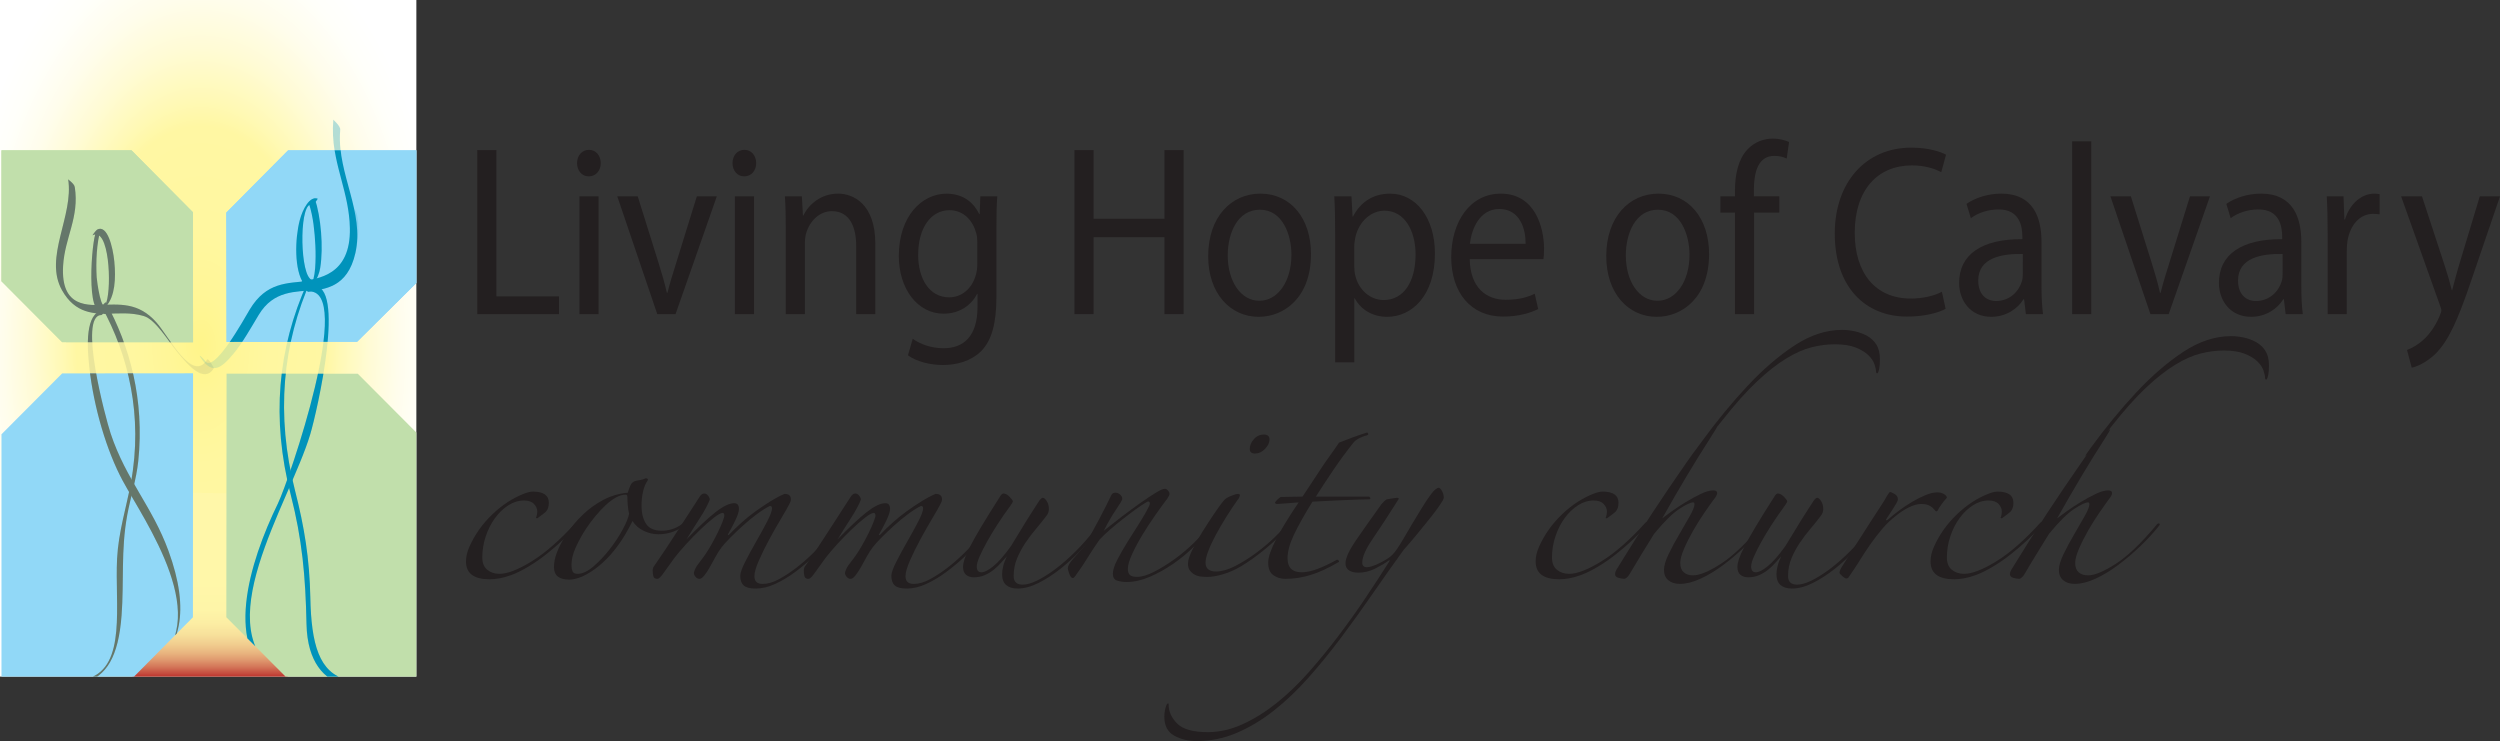 <?xml version="1.0" encoding="utf-8"?>
<!-- Generator: Adobe Illustrator 15.1.0, SVG Export Plug-In . SVG Version: 6.00 Build 0)  -->
<!DOCTYPE svg PUBLIC "-//W3C//DTD SVG 1.1//EN" "http://www.w3.org/Graphics/SVG/1.1/DTD/svg11.dtd">
<svg version="1.1" id="Layer_1" xmlns="http://www.w3.org/2000/svg" xmlns:xlink="http://www.w3.org/1999/xlink" x="0px" y="0px"
	 width="232.17px" height="68.833px" viewBox="4.066 8.026 232.17 68.833" enable-background="new 4.066 8.026 232.17 68.833"
	 xml:space="preserve">
<rect x="4.066" y="8.026" width="232.17" height="68.833" fill="#333333" stroke="none"/>
<g>
	<path fill="#231F20" d="M48.389,21.963h1.776v13.586h5.814v1.65h-7.59V21.963z"/>
	<path fill="#231F20" d="M58.726,24.404c-0.646,0-1.07-0.565-1.07-1.221c0-0.701,0.444-1.243,1.111-1.243
		c0.646,0,1.09,0.542,1.09,1.243c0,0.656-0.424,1.221-1.111,1.221H58.726z M57.878,37.199V26.258h1.776V37.2L57.878,37.199
		L57.878,37.199z"/>
	<path fill="#231F20" d="M63.29,26.258l1.917,6.127c0.323,1.017,0.585,1.921,0.787,2.826h0.061c0.222-0.904,0.504-1.809,0.827-2.826
		l1.898-6.127h1.857L66.802,37.2h-1.696l-3.715-10.942H63.29z"/>
	<path fill="#231F20" d="M73.162,24.404c-0.646,0-1.07-0.565-1.07-1.221c0-0.701,0.444-1.243,1.11-1.243
		c0.646,0,1.09,0.542,1.09,1.243c0,0.656-0.424,1.221-1.11,1.221H73.162z M72.314,37.199V26.258h1.776V37.2L72.314,37.199
		L72.314,37.199z"/>
	<path fill="#231F20" d="M77.039,29.219c0-1.153-0.02-2.058-0.081-2.962h1.575l0.101,1.786h0.04c0.484-1.017,1.615-2.035,3.23-2.035
		c1.352,0,3.451,0.904,3.451,4.657v6.533H83.58v-6.307c0-1.763-0.586-3.255-2.261-3.255c-1.15,0-2.059,0.926-2.382,2.034
		c-0.081,0.249-0.122,0.611-0.122,0.927v6.601h-1.776V29.219z"/>
	<path fill="#231F20" d="M96.602,35.594c0,2.533-0.465,4.047-1.393,5.019c-0.969,0.973-2.342,1.311-3.573,1.311
		c-1.171,0-2.463-0.314-3.25-0.902l0.444-1.538c0.646,0.475,1.656,0.881,2.867,0.881c1.816,0,3.148-1.062,3.148-3.843v-1.198h-0.041
		c-0.524,1.018-1.595,1.832-3.108,1.832c-2.423,0-4.159-2.306-4.159-5.358c0-3.707,2.16-5.787,4.421-5.787
		c1.696,0,2.604,0.973,3.049,1.899h0.04l0.061-1.65h1.574c-0.06,0.769-0.08,1.673-0.08,2.984V35.594z M94.826,30.553
		c0-0.316-0.021-0.61-0.101-0.881c-0.324-1.175-1.172-2.125-2.483-2.125c-1.696,0-2.908,1.605-2.908,4.16
		c0,2.125,0.989,3.933,2.887,3.933c1.11,0,2.1-0.768,2.463-2.057c0.101-0.316,0.142-0.701,0.142-1.062V30.553z"/>
	<path fill="#231F20" d="M105.626,21.963v6.375h6.583v-6.375h1.776V37.2h-1.776v-7.144h-6.583V37.2h-1.775V21.963H105.626z"/>
	<path fill="#231F20" d="M120.951,37.448c-2.625,0-4.683-2.17-4.683-5.629c0-3.663,2.159-5.811,4.845-5.811
		c2.807,0,4.703,2.284,4.703,5.607c0,4.069-2.523,5.833-4.846,5.833H120.951z M121.033,35.956c1.695,0,2.966-1.786,2.966-4.273
		c0-1.853-0.826-4.182-2.927-4.182c-2.078,0-2.988,2.17-2.988,4.25c0,2.396,1.213,4.205,2.928,4.205H121.033z"/>
	<path fill="#231F20" d="M128.059,29.83c0-1.402-0.02-2.532-0.08-3.573h1.595l0.102,1.877h0.04c0.708-1.356,1.878-2.125,3.453-2.125
		c2.382,0,4.157,2.238,4.157,5.562c0,3.934-2.159,5.878-4.44,5.878c-1.312,0-2.423-0.633-3.007-1.718h-0.041v5.944h-1.776V29.83
		H128.059z M129.836,32.746c0,0.271,0.02,0.565,0.08,0.814c0.303,1.379,1.393,2.329,2.646,2.329c1.875,0,2.965-1.718,2.965-4.228
		c0-2.193-1.008-4.069-2.887-4.069c-1.209,0-2.359,0.95-2.703,2.464c-0.041,0.249-0.102,0.542-0.102,0.791V32.746z"/>
	<path fill="#231F20" d="M140.557,32.091c0.041,2.667,1.555,3.775,3.33,3.775c1.272,0,2.062-0.249,2.706-0.565l0.322,1.424
		c-0.625,0.316-1.716,0.701-3.269,0.701c-2.99,0-4.807-2.239-4.807-5.517c0-3.3,1.756-5.9,4.604-5.9
		c3.188,0,4.017,3.143,4.017,5.155c0,0.407-0.021,0.701-0.06,0.927H140.557z M145.745,30.666c0.021-1.266-0.466-3.232-2.442-3.232
		c-1.818,0-2.584,1.854-2.726,3.232H145.745z"/>
	<path fill="#231F20" d="M157.92,37.448c-2.625,0-4.684-2.17-4.684-5.629c0-3.663,2.16-5.811,4.844-5.811
		c2.809,0,4.705,2.284,4.705,5.607c0,4.069-2.523,5.833-4.846,5.833H157.92z M158.001,35.956c1.696,0,2.966-1.786,2.966-4.273
		c0-1.853-0.826-4.182-2.927-4.182c-2.077,0-2.987,2.17-2.987,4.25c0,2.396,1.213,4.205,2.928,4.205H158.001z"/>
	<path fill="#231F20" d="M165.188,37.199v-9.427h-1.353v-1.515h1.353v-0.52c0-1.537,0.324-2.938,1.15-3.821
		c0.667-0.723,1.557-1.017,2.362-1.017c0.646,0,1.172,0.158,1.514,0.316l-0.222,1.537c-0.282-0.136-0.626-0.249-1.15-0.249
		c-1.492,0-1.896,1.493-1.896,3.165v0.587h2.361v1.515h-2.343v9.427h-1.776V37.199z"/>
	<path fill="#231F20" d="M184.752,36.702c-0.627,0.362-1.938,0.724-3.595,0.724c-3.835,0-6.7-2.713-6.7-7.709
		c0-4.771,2.887-7.98,7.105-7.98c1.674,0,2.765,0.407,3.229,0.656l-0.444,1.627c-0.646-0.361-1.597-0.633-2.726-0.633
		c-3.188,0-5.31,2.283-5.31,6.262c0,3.73,1.916,6.104,5.207,6.104c1.092,0,2.183-0.249,2.888-0.633L184.752,36.702z"/>
	<path fill="#231F20" d="M193.656,34.577c0,0.949,0.041,1.876,0.141,2.622h-1.594l-0.163-1.378h-0.06
		c-0.524,0.859-1.597,1.627-2.988,1.627c-1.979,0-2.987-1.56-2.987-3.143c0-2.645,2.099-4.092,5.874-4.069V30.01
		c0-0.904-0.221-2.555-2.221-2.532c-0.928,0-1.877,0.294-2.562,0.814l-0.404-1.334c0.808-0.565,1.998-0.95,3.23-0.95
		c3.008,0,3.734,2.284,3.734,4.477V34.577z M191.92,31.616c-1.938-0.045-4.139,0.339-4.139,2.464c0,1.311,0.768,1.899,1.654,1.899
		c1.293,0,2.121-0.904,2.401-1.831c0.062-0.204,0.082-0.429,0.082-0.633L191.92,31.616L191.92,31.616z"/>
	<path fill="#231F20" d="M196.504,21.149h1.775v16.05h-1.775V21.149z"/>
	<path fill="#231F20" d="M201.955,26.258l1.918,6.127c0.322,1.017,0.584,1.921,0.787,2.826h0.061
		c0.221-0.904,0.504-1.809,0.826-2.826l1.898-6.127h1.857L205.467,37.2h-1.695l-3.715-10.942H201.955z"/>
	<path fill="#231F20" d="M217.784,34.577c0,0.949,0.038,1.876,0.14,2.622h-1.595l-0.161-1.378h-0.061
		c-0.525,0.859-1.594,1.627-2.986,1.627c-1.979,0-2.988-1.56-2.988-3.143c0-2.645,2.1-4.092,5.874-4.069V30.01
		c0-0.904-0.223-2.555-2.221-2.532c-0.929,0-1.878,0.294-2.563,0.814l-0.404-1.334c0.81-0.565,2-0.95,3.229-0.95
		c3.009,0,3.736,2.284,3.736,4.477V34.577z M216.048,31.616c-1.938-0.045-4.14,0.339-4.14,2.464c0,1.311,0.768,1.899,1.656,1.899
		c1.291,0,2.119-0.904,2.401-1.831c0.06-0.204,0.081-0.429,0.081-0.633L216.048,31.616L216.048,31.616z"/>
	<path fill="#231F20" d="M220.229,29.672c0-1.289-0.021-2.396-0.082-3.414h1.556l0.081,2.148h0.06
		c0.445-1.469,1.535-2.396,2.728-2.396c0.182,0,0.32,0.023,0.484,0.045v1.876c-0.184-0.023-0.365-0.045-0.607-0.045
		c-1.252,0-2.141,1.062-2.381,2.532c-0.041,0.294-0.062,0.61-0.062,0.926v5.855h-1.774v-7.527H220.229z"/>
	<path fill="#231F20" d="M228.99,26.258l2.119,6.466c0.242,0.723,0.483,1.582,0.646,2.238h0.041
		c0.183-0.656,0.384-1.492,0.626-2.283l1.938-6.421h1.877l-2.664,7.8c-1.271,3.753-2.141,5.652-3.352,6.85
		c-0.89,0.835-1.736,1.175-2.182,1.265l-0.441-1.649c0.441-0.159,1.027-0.475,1.553-0.972c0.486-0.429,1.07-1.198,1.494-2.216
		c0.08-0.204,0.143-0.362,0.143-0.475c0-0.113-0.041-0.271-0.143-0.52l-3.592-10.083H228.99z"/>
</g>
<g>
	<path fill="#231F20" d="M57.705,56.776c-0.398,0.456-0.851,0.919-1.355,1.388s-1.023,0.914-1.554,1.332
		c-0.532,0.422-1.077,0.801-1.634,1.135c-0.559,0.338-1.09,0.603-1.595,0.793c-0.399,0.146-0.765,0.246-1.096,0.308
		c-0.333,0.062-0.645,0.09-0.938,0.09c-1.461,0-2.192-0.553-2.192-1.655c0-0.435,0.105-0.89,0.319-1.371
		c0.504-1.129,1.216-2.131,2.132-3.008c0.917-0.877,1.907-1.52,2.97-1.929c0.319-0.118,0.584-0.18,0.797-0.18
		c0.983,0,1.476,0.348,1.476,1.045c0,0.358-0.094,0.637-0.279,0.829c-0.16,0.144-0.426,0.349-0.797,0.611l-0.121-0.035
		c0.08-0.192,0.121-0.396,0.121-0.612c0-0.24-0.1-0.47-0.299-0.685c-0.199-0.217-0.512-0.326-0.937-0.326
		c-0.505,0-0.99,0.152-1.455,0.451c-0.466,0.301-0.877,0.697-1.236,1.189c-0.358,0.492-0.645,1.057-0.857,1.693
		c-0.213,0.637-0.319,1.291-0.319,1.963c0,0.504,0.153,0.883,0.458,1.135c0.305,0.253,0.684,0.379,1.136,0.379
		c0.744,0,1.748-0.391,3.01-1.171c1.261-0.78,2.611-1.964,4.046-3.55c0.133-0.119,0.232-0.149,0.299-0.09
		C57.87,56.566,57.837,56.656,57.705,56.776z"/>
	<path fill="#231F20" d="M69.066,55.478c-0.452,0.555-1.003,1.052-1.655,1.496c-0.652,0.443-1.388,0.668-2.212,0.668
		c-0.452,0-0.896-0.104-1.335-0.309c-0.439-0.203-0.792-0.51-1.057-0.918c-0.186,0.385-0.426,0.822-0.718,1.314
		c-0.293,0.493-0.638,0.984-1.036,1.477c-0.399,0.494-0.844,0.943-1.335,1.353c-0.492,0.409-1.017,0.745-1.575,1.009
		c-0.478,0.191-0.877,0.289-1.195,0.289c-0.957,0-1.436-0.385-1.436-1.154c0-0.432,0.087-0.875,0.259-1.332
		c0.173-0.457,0.392-0.899,0.658-1.334c0.265-0.433,0.551-0.84,0.857-1.225c0.305-0.385,0.591-0.695,0.856-0.938
		c0.559-0.553,1.196-1.021,1.914-1.404c0.718-0.385,1.488-0.613,2.312-0.686c0.052-0.191,0.133-0.414,0.239-0.666
		s0.292-0.402,0.559-0.451c0.132-0.022,0.264-0.047,0.398-0.07c0.133-0.023,0.252-0.061,0.359-0.109
		c0.08-0.048,0.159-0.053,0.239-0.018s0.093,0.104,0.04,0.197c-0.187,0.266-0.326,0.602-0.418,1.01
		c-0.094,0.408-0.14,0.853-0.14,1.334c0,0.672,0.14,1.225,0.418,1.656c0.279,0.432,0.764,0.647,1.455,0.647s1.316-0.203,1.874-0.612
		c0.558-0.406,1.023-0.852,1.396-1.332c0.052-0.121,0.139-0.156,0.259-0.107C69.165,55.31,69.171,55.382,69.066,55.478z
		 M62.488,55.731c-0.054-0.216-0.094-0.468-0.119-0.757c-0.027-0.289-0.041-0.564-0.041-0.828c0-0.121-0.053-0.182-0.159-0.182
		c-0.293,0-0.597,0.092-0.917,0.271c-0.319,0.18-0.637,0.422-0.957,0.721c-0.318,0.301-0.638,0.644-0.957,1.026
		c-0.319,0.386-0.611,0.78-0.877,1.188c-0.346,0.529-0.657,1.1-0.937,1.713c-0.279,0.611-0.405,1.193-0.378,1.746
		c0,0.17,0.033,0.324,0.1,0.469c0.065,0.145,0.22,0.217,0.458,0.217c0.451,0,0.943-0.229,1.475-0.686
		c0.531-0.455,1.036-0.99,1.515-1.604c0.478-0.613,0.883-1.23,1.216-1.855C62.243,56.548,62.435,56.068,62.488,55.731z"/>
	<path fill="#231F20" d="M80.865,58.505c-0.373,0.385-0.817,0.816-1.335,1.297c-0.519,0.48-1.071,0.938-1.655,1.369
		c-0.585,0.433-1.189,0.793-1.813,1.082c-0.625,0.289-1.23,0.432-1.814,0.432c-0.532,0-0.903-0.096-1.116-0.288
		c-0.213-0.192-0.32-0.492-0.32-0.901c0-0.264,0.153-0.695,0.458-1.297c0.305-0.6,0.645-1.225,1.017-1.873
		c0.372-0.647,0.71-1.267,1.016-1.854c0.306-0.589,0.459-1.005,0.459-1.244c0-0.146-0.067-0.215-0.199-0.215
		c-0.346,0.168-0.738,0.413-1.176,0.737c-0.439,0.324-0.872,0.679-1.296,1.062c-0.424,0.384-0.816,0.757-1.176,1.117
		c-0.358,0.359-0.631,0.66-0.817,0.9c-0.186,0.239-0.373,0.527-0.559,0.864c-0.186,0.336-0.365,0.66-0.538,0.974
		c-0.173,0.312-0.345,0.576-0.519,0.793c-0.173,0.217-0.325,0.324-0.458,0.324c-0.134,0-0.253-0.062-0.359-0.182
		s-0.159-0.238-0.159-0.359c0-0.072,0.04-0.199,0.119-0.377c0.08-0.183,0.226-0.404,0.439-0.668c0.344-0.433,0.658-0.89,0.937-1.369
		c0.279-0.48,0.519-0.925,0.717-1.334c0.199-0.408,0.353-0.756,0.458-1.043c0.106-0.289,0.159-0.457,0.159-0.506
		c0-0.191-0.053-0.287-0.159-0.287c-0.159,0-0.432,0.149-0.817,0.448c-0.386,0.302-0.804,0.667-1.255,1.101
		c-0.452,0.434-0.897,0.889-1.335,1.369c-0.439,0.479-0.804,0.912-1.096,1.297c-0.373,0.504-0.692,0.949-0.957,1.332
		c-0.266,0.385-0.465,0.578-0.598,0.578c-0.213,0-0.339-0.086-0.378-0.255c-0.04-0.165-0.061-0.334-0.061-0.504
		c0-0.19,0.053-0.347,0.16-0.468c0.717-1.032,1.422-2.09,2.113-3.171c0.69-1.081,1.381-2.149,2.074-3.207
		c0.132-0.216,0.279-0.324,0.438-0.324c0.133,0,0.252,0.065,0.359,0.199c0.105,0.133,0.159,0.258,0.159,0.379
		c-0.187,0.479-0.505,1.067-0.957,1.765c-0.452,0.696-0.852,1.334-1.197,1.909c1.063-1.104,1.953-1.938,2.671-2.504
		c0.718-0.563,1.303-0.847,1.755-0.847c0.292,0,0.438,0.181,0.438,0.539c0,0.24-0.12,0.607-0.358,1.1
		c-0.24,0.494-0.452,0.896-0.638,1.207c-0.054,0.098-0.06,0.141-0.021,0.127c0.04-0.012,0.086-0.042,0.14-0.089
		c0.318-0.337,0.684-0.69,1.096-1.063c0.412-0.371,0.85-0.727,1.315-1.062s0.93-0.648,1.396-0.938
		c0.465-0.289,0.897-0.517,1.296-0.686c0.399,0,0.598,0.169,0.598,0.505c0,0.071-0.014,0.146-0.04,0.218
		c-0.027,0.069-0.066,0.155-0.12,0.252c-0.133,0.264-0.378,0.696-0.738,1.297c-0.358,0.6-0.724,1.241-1.096,1.928
		c-0.373,0.685-0.698,1.346-0.976,1.982c-0.28,0.637-0.419,1.122-0.419,1.456c0,0.482,0.252,0.724,0.758,0.724
		c0.478,0,0.982-0.146,1.514-0.435c0.532-0.289,1.062-0.635,1.595-1.044c0.531-0.408,1.022-0.835,1.474-1.279
		c0.453-0.443,0.837-0.834,1.157-1.172c0.105-0.144,0.212-0.203,0.319-0.179S81.025,58.289,80.865,58.505z"/>
	<path fill="#231F20" d="M94.897,58.505c-0.373,0.385-0.817,0.816-1.335,1.297c-0.519,0.48-1.071,0.938-1.655,1.369
		c-0.585,0.433-1.189,0.793-1.813,1.082c-0.625,0.289-1.23,0.432-1.814,0.432c-0.533,0-0.904-0.096-1.117-0.288
		s-0.319-0.492-0.319-0.901c0-0.264,0.153-0.695,0.458-1.297c0.305-0.6,0.644-1.225,1.017-1.873
		c0.372-0.647,0.711-1.267,1.016-1.854c0.305-0.589,0.459-1.005,0.459-1.244c0-0.146-0.067-0.215-0.2-0.215
		c-0.345,0.168-0.737,0.413-1.176,0.737c-0.438,0.324-0.871,0.679-1.295,1.062s-0.817,0.757-1.176,1.117
		c-0.358,0.359-0.632,0.66-0.816,0.9c-0.187,0.239-0.373,0.527-0.559,0.864c-0.186,0.336-0.365,0.66-0.538,0.974
		c-0.173,0.312-0.346,0.576-0.519,0.793c-0.172,0.217-0.326,0.324-0.458,0.324c-0.132,0-0.252-0.062-0.358-0.182
		c-0.106-0.12-0.16-0.238-0.16-0.359c0-0.072,0.04-0.199,0.12-0.377c0.08-0.183,0.226-0.404,0.439-0.668
		c0.344-0.433,0.657-0.89,0.936-1.369c0.279-0.48,0.519-0.925,0.718-1.334c0.199-0.408,0.352-0.756,0.458-1.043
		c0.105-0.289,0.159-0.457,0.159-0.506c0-0.191-0.054-0.287-0.159-0.287c-0.159,0-0.432,0.149-0.818,0.448
		c-0.385,0.302-0.803,0.667-1.255,1.101c-0.452,0.434-0.896,0.889-1.335,1.369c-0.438,0.479-0.804,0.912-1.097,1.297
		c-0.372,0.504-0.691,0.949-0.957,1.332c-0.265,0.385-0.465,0.578-0.598,0.578c-0.212,0-0.338-0.086-0.378-0.255
		c-0.04-0.165-0.06-0.334-0.06-0.504c0-0.19,0.053-0.347,0.159-0.468c0.718-1.032,1.422-2.09,2.113-3.171
		c0.69-1.081,1.381-2.149,2.072-3.207c0.133-0.216,0.28-0.324,0.439-0.324c0.133,0,0.252,0.065,0.358,0.199
		c0.106,0.133,0.16,0.258,0.16,0.379c-0.186,0.479-0.504,1.067-0.957,1.765c-0.452,0.696-0.85,1.334-1.195,1.909
		c1.063-1.104,1.953-1.938,2.671-2.504c0.717-0.563,1.301-0.847,1.754-0.847c0.292,0,0.438,0.181,0.438,0.539
		c0,0.24-0.119,0.607-0.359,1.1c-0.239,0.494-0.452,0.896-0.637,1.207c-0.054,0.098-0.06,0.141-0.021,0.127
		c0.04-0.012,0.086-0.042,0.14-0.089c0.319-0.337,0.684-0.69,1.097-1.063c0.412-0.371,0.85-0.727,1.315-1.062
		c0.464-0.336,0.93-0.648,1.396-0.938c0.464-0.289,0.896-0.517,1.295-0.686c0.399,0,0.598,0.169,0.598,0.505
		c0,0.071-0.014,0.146-0.04,0.218c-0.027,0.069-0.067,0.155-0.121,0.252c-0.133,0.264-0.378,0.696-0.737,1.297
		c-0.359,0.6-0.724,1.241-1.097,1.928c-0.373,0.685-0.697,1.346-0.977,1.982c-0.278,0.637-0.417,1.122-0.417,1.456
		c0,0.482,0.252,0.724,0.757,0.724c0.478,0,0.982-0.146,1.514-0.435c0.532-0.289,1.063-0.635,1.595-1.044
		c0.532-0.408,1.023-0.835,1.475-1.279c0.451-0.443,0.837-0.834,1.157-1.172c0.105-0.144,0.212-0.203,0.318-0.179
		C95.083,58.169,95.057,58.289,94.897,58.505z"/>
	<path fill="#231F20" d="M106.059,57.281c-0.452,0.576-0.984,1.184-1.595,1.818c-0.612,0.638-1.25,1.221-1.913,1.748
		c-0.666,0.527-1.342,0.967-2.034,1.314c-0.69,0.348-1.341,0.522-1.952,0.522c-0.453,0-0.805-0.108-1.057-0.324
		c-0.253-0.217-0.378-0.553-0.378-1.009c0-0.219,0.033-0.463,0.099-0.739c0.065-0.274,0.18-0.582,0.34-0.918
		c-0.16,0.168-0.34,0.365-0.538,0.595c-0.201,0.229-0.426,0.444-0.679,0.647c-0.253,0.205-0.532,0.373-0.837,0.505
		c-0.306,0.133-0.645,0.198-1.017,0.198c-0.293,0-0.532-0.078-0.718-0.234c-0.186-0.155-0.279-0.401-0.279-0.737
		c0-0.192,0.046-0.434,0.14-0.722c0.092-0.286,0.265-0.679,0.518-1.171c0.252-0.492,0.598-1.104,1.036-1.837
		c0.439-0.731,1.003-1.642,1.694-2.722c0.133-0.239,0.252-0.36,0.36-0.36c0.184,0,0.377,0.104,0.577,0.308
		c0.2,0.205,0.299,0.342,0.299,0.414c0,0.071-0.08,0.217-0.239,0.434c-0.425,0.574-0.825,1.152-1.196,1.729
		c-0.373,0.576-0.698,1.117-0.977,1.622c-0.279,0.505-0.505,0.954-0.678,1.351c-0.173,0.396-0.259,0.703-0.259,0.918
		c0,0.361,0.146,0.543,0.438,0.543c0.266,0,0.631-0.188,1.097-0.561c0.464-0.371,1.017-1.002,1.654-1.891
		c0.239-0.385,0.485-0.787,0.736-1.207c0.253-0.42,0.499-0.823,0.738-1.208c0.239-0.384,0.466-0.738,0.678-1.062
		c0.212-0.326,0.372-0.572,0.478-0.74c0.133-0.168,0.239-0.252,0.319-0.252c0.106,0,0.227,0.104,0.359,0.307
		c0.133,0.205,0.2,0.451,0.2,0.738c0,0.193-0.053,0.373-0.159,0.541c-0.32,0.432-0.659,0.859-1.018,1.279
		c-0.358,0.42-0.69,0.858-0.997,1.313c-0.306,0.457-0.564,0.938-0.777,1.44c-0.212,0.506-0.319,1.058-0.319,1.656
		c0,0.529,0.28,0.793,0.837,0.793c0.372,0,0.816-0.125,1.334-0.377s1.083-0.605,1.695-1.062c0.611-0.457,1.241-1.01,1.892-1.657
		s1.269-1.356,1.854-2.127C105.979,57.052,106.059,57.113,106.059,57.281z"/>
	<path fill="#231F20" d="M116.623,56.957c-0.48,0.6-1.031,1.207-1.655,1.818c-0.625,0.612-1.288,1.159-1.993,1.639
		c-0.704,0.481-1.423,0.879-2.152,1.189c-0.732,0.312-1.441,0.471-2.133,0.471c-0.32,0-0.611-0.044-0.877-0.128
		s-0.398-0.295-0.398-0.631s0.133-0.762,0.398-1.278c0.266-0.517,0.578-1.062,0.936-1.641c0.359-0.577,0.731-1.165,1.117-1.766
		c0.385-0.601,0.697-1.153,0.937-1.657c0.053-0.12,0.06-0.222,0.021-0.308c-0.04-0.082-0.127-0.09-0.26-0.018
		c-0.292,0.168-0.637,0.396-1.037,0.686c-0.398,0.287-0.803,0.596-1.214,0.918c-0.414,0.324-0.812,0.656-1.196,0.99
		c-0.386,0.338-0.697,0.639-0.938,0.902c-0.425,0.6-0.792,1.152-1.096,1.656c-0.306,0.504-0.685,1.068-1.136,1.693
		c-0.106,0.145-0.186,0.217-0.239,0.217c-0.133,0-0.246-0.131-0.34-0.396c-0.092-0.264-0.138-0.432-0.138-0.505
		c0-0.216,0.165-0.511,0.497-0.884c0.333-0.371,0.698-0.785,1.098-1.242c0.425-0.768,0.862-1.578,1.315-2.432
		c0.451-0.854,0.837-1.615,1.156-2.289c0.079-0.119,0.2-0.18,0.358-0.18c0.16,0,0.305,0.061,0.439,0.18
		c0.133,0.121,0.198,0.254,0.198,0.396c0,0.096-0.192,0.428-0.577,0.991c-0.385,0.563-0.764,1.219-1.136,1.963
		c0.504-0.407,1.057-0.84,1.653-1.297c0.598-0.455,1.17-0.877,1.715-1.261c0.545-0.385,1.022-0.702,1.436-0.955
		c0.41-0.252,0.697-0.379,0.855-0.379c0.107,0,0.206,0.054,0.3,0.162c0.092,0.107,0.14,0.211,0.14,0.307
		c0,0.097-0.067,0.24-0.199,0.434c-0.293,0.385-0.652,0.877-1.076,1.477c-0.426,0.602-0.83,1.22-1.217,1.857
		c-0.386,0.635-0.711,1.241-0.977,1.817c-0.266,0.575-0.398,1.032-0.398,1.368c0,0.287,0.065,0.486,0.2,0.596
		c0.133,0.107,0.345,0.162,0.638,0.162c0.451,0,0.981-0.155,1.594-0.471c0.611-0.311,1.242-0.7,1.895-1.168
		c0.65-0.471,1.269-0.991,1.853-1.568c0.584-0.577,1.063-1.129,1.435-1.657c0.054-0.071,0.133-0.09,0.24-0.055
		C116.768,56.722,116.756,56.812,116.623,56.957z"/>
	<path fill="#231F20" d="M123.757,56.884c-0.638,0.744-1.368,1.453-2.19,2.125c-0.825,0.674-1.582,1.215-2.272,1.621
		c-0.532,0.312-1.076,0.555-1.635,0.722c-0.558,0.168-1.064,0.252-1.516,0.252c-0.159,0-0.345-0.013-0.557-0.036
		c-0.213-0.023-0.406-0.084-0.579-0.18c-0.172-0.096-0.319-0.223-0.438-0.379c-0.12-0.156-0.181-0.365-0.181-0.631
		c0-0.312,0.133-0.738,0.4-1.279c0.264-0.539,0.576-1.1,0.936-1.674c0.359-0.576,0.717-1.129,1.076-1.658
		c0.359-0.528,0.645-0.926,0.857-1.189c0.133-0.19,0.366-0.354,0.699-0.486c0.33-0.131,0.55-0.197,0.656-0.197
		c0.133,0,0.199,0.037,0.199,0.107c0,0.049-0.021,0.121-0.061,0.217c-0.039,0.097-0.086,0.169-0.14,0.218
		c-0.346,0.479-0.697,1.008-1.057,1.584c-0.357,0.576-0.686,1.136-0.977,1.676c-0.293,0.541-0.524,1.039-0.697,1.495
		c-0.174,0.456-0.259,0.816-0.259,1.081c0,0.288,0.085,0.498,0.259,0.631c0.173,0.134,0.404,0.197,0.697,0.197
		c0.532,0,1.116-0.162,1.754-0.486c0.639-0.323,1.269-0.714,1.893-1.17c0.625-0.457,1.204-0.938,1.735-1.442
		c0.529-0.504,0.941-0.937,1.234-1.297c0.133-0.119,0.205-0.148,0.219-0.091C123.831,56.673,123.811,56.763,123.757,56.884z
		 M121.964,48.849c0,0.288-0.14,0.576-0.419,0.865c-0.277,0.289-0.592,0.432-0.938,0.432c-0.318,0-0.478-0.143-0.478-0.432
		c0-0.312,0.125-0.613,0.379-0.9c0.25-0.289,0.564-0.434,0.937-0.434C121.791,48.38,121.964,48.537,121.964,48.849z"/>
	<path fill="#231F20" d="M131.014,48.453c-0.215,0.049-0.453,0.139-0.719,0.271c-0.266,0.133-0.465,0.294-0.597,0.487
		c-0.612,0.768-1.204,1.572-1.775,2.414c-0.571,0.84-1.122,1.681-1.655,2.521h4.943c0.08,0.048,0.121,0.097,0.121,0.144
		c0,0.049-0.027,0.086-0.08,0.108c-0.213,0-0.533,0.006-0.957,0.019c-0.426,0.013-0.891,0.03-1.395,0.055
		c-0.506,0.023-1.023,0.049-1.555,0.072c-0.533,0.022-0.998,0.047-1.396,0.072c-0.743,1.199-1.314,2.221-1.713,3.061
		c-0.4,0.841-0.598,1.572-0.598,2.197c0,0.865,0.438,1.299,1.313,1.299c0.425,0,0.909-0.104,1.455-0.307
		c0.545-0.205,1.12-0.475,1.733-0.812c0.08-0.071,0.159-0.063,0.238,0.021c0.08,0.084,0.055,0.149-0.079,0.196
		c-0.903,0.528-1.741,0.914-2.512,1.151c-0.771,0.24-1.554,0.361-2.353,0.361c-0.424,0-0.797-0.115-1.115-0.343
		c-0.319-0.228-0.479-0.618-0.479-1.171c0-0.48,0.238-1.189,0.719-2.125c0.479-0.938,1.183-2.09,2.111-3.461
		c-0.318,0.025-0.71,0.057-1.176,0.091c-0.465,0.036-0.738,0.056-0.816,0.056c-0.134,0-0.199-0.049-0.199-0.146
		c0.104-0.166,0.277-0.336,0.52-0.504l2.032-0.035c0.237-0.36,0.504-0.763,0.798-1.207c0.292-0.444,0.584-0.89,0.876-1.332
		c0.292-0.444,0.592-0.879,0.897-1.298c0.306-0.421,0.578-0.811,0.816-1.172c0.292-0.12,0.697-0.276,1.217-0.469
		c0.518-0.191,0.978-0.348,1.375-0.469c0.053,0,0.092,0.031,0.117,0.092C131.158,48.351,131.119,48.405,131.014,48.453z"/>
	<path fill="#231F20" d="M130.215,61.207c-0.371,0-0.664-0.072-0.876-0.215c-0.214-0.146-0.319-0.361-0.319-0.648
		c0-0.48,0.324-1.195,0.977-2.145c0.652-0.951,1.441-2.072,2.374-3.367c0.104-0.121,0.19-0.211,0.258-0.271
		c0.065-0.061,0.142-0.113,0.22-0.162c0.133-0.023,0.312-0.055,0.538-0.09c0.226-0.037,0.364-0.055,0.419-0.055
		c0.104,0,0.159,0.035,0.159,0.107c-0.957,1.514-1.761,2.745-2.412,3.694c-0.649,0.946-0.977,1.687-0.977,2.215
		c0,0.288,0.145,0.433,0.438,0.433c0.133,0,0.305-0.035,0.518-0.107c0.214-0.072,0.438-0.168,0.679-0.289
		c0.239-0.119,0.464-0.246,0.676-0.378c0.214-0.132,0.373-0.257,0.479-0.378c0.238-0.217,0.592-0.727,1.058-1.531
		c0.463-0.805,1.027-1.748,1.692-2.829c0.318-0.526,0.617-0.972,0.898-1.333c0.277-0.359,0.512-0.54,0.696-0.54
		c0.106,0.048,0.206,0.169,0.3,0.36c0.092,0.193,0.139,0.385,0.139,0.576c0,0.096-0.119,0.317-0.358,0.666
		c-0.238,0.35-0.545,0.758-0.916,1.227c-0.373,0.467-0.776,0.967-1.216,1.496c-0.438,0.527-0.856,1.02-1.258,1.475
		c-0.955,1.322-1.92,2.687-2.891,4.092c-0.969,1.404-1.945,2.76-2.929,4.071c-0.983,1.308-1.993,2.546-3.03,3.712
		c-1.037,1.164-2.105,2.178-3.208,3.043s-2.245,1.549-3.429,2.055c-1.182,0.504-2.424,0.757-3.727,0.757
		c-0.771,0-1.463-0.168-2.074-0.505c-0.611-0.338-0.917-0.926-0.917-1.766c0-0.193,0.021-0.392,0.06-0.596
		c0.041-0.204,0.088-0.365,0.141-0.484c0.026-0.072,0.066-0.121,0.12-0.146c0.054-0.024,0.079,0.012,0.079,0.108
		c0,0.646,0.266,1.235,0.797,1.766c0.533,0.527,1.475,0.793,2.83,0.793c1.09,0,2.174-0.248,3.25-0.739
		c1.075-0.491,2.127-1.147,3.148-1.964c1.023-0.816,2.014-1.766,2.971-2.848c0.956-1.078,1.881-2.209,2.77-3.385
		c0.892-1.179,1.734-2.361,2.531-3.549c0.799-1.189,1.529-2.312,2.193-3.369c0.053-0.097,0.053-0.134,0-0.109
		c-0.055,0.023-0.094,0.049-0.121,0.072c-0.292,0.217-0.689,0.451-1.193,0.703C131.264,61.082,130.746,61.207,130.215,61.207z"/>
	<path fill="#231F20" d="M157.043,56.776c-0.396,0.456-0.852,0.919-1.355,1.388s-1.021,0.914-1.554,1.332
		c-0.532,0.422-1.075,0.801-1.636,1.135c-0.557,0.338-1.09,0.603-1.594,0.793c-0.398,0.146-0.766,0.246-1.096,0.308
		c-0.334,0.062-0.646,0.09-0.938,0.09c-1.464,0-2.191-0.553-2.191-1.655c0-0.435,0.104-0.89,0.317-1.371
		c0.504-1.129,1.216-2.131,2.133-3.008c0.916-0.877,1.906-1.52,2.97-1.929c0.318-0.118,0.584-0.18,0.797-0.18
		c0.983,0,1.477,0.348,1.477,1.045c0,0.358-0.094,0.637-0.279,0.829c-0.16,0.144-0.426,0.349-0.797,0.611l-0.121-0.035
		c0.08-0.192,0.121-0.396,0.121-0.612c0-0.24-0.102-0.47-0.299-0.685c-0.2-0.217-0.514-0.326-0.938-0.326
		c-0.506,0-0.99,0.152-1.455,0.451c-0.465,0.301-0.877,0.697-1.235,1.189s-0.644,1.057-0.854,1.693
		c-0.216,0.637-0.32,1.291-0.32,1.963c0,0.504,0.152,0.883,0.459,1.135c0.305,0.253,0.684,0.379,1.137,0.379
		c0.743,0,1.746-0.391,3.009-1.171s2.612-1.964,4.046-3.55c0.133-0.119,0.233-0.149,0.299-0.09
		C157.21,56.566,157.176,56.656,157.043,56.776z"/>
	<path fill="#231F20" d="M178.65,41.371c0,0.385-0.02,0.674-0.059,0.865c-0.04,0.192-0.078,0.323-0.119,0.396
		c-0.039,0.07-0.08,0.089-0.119,0.054c-0.041-0.036-0.061-0.078-0.061-0.127c0-0.168-0.048-0.396-0.141-0.685
		c-0.094-0.289-0.278-0.569-0.557-0.847c-0.281-0.276-0.674-0.517-1.178-0.721c-0.505-0.204-1.156-0.306-1.954-0.306
		c-0.69,0-1.401,0.089-2.133,0.27c-0.731,0.18-1.521,0.529-2.372,1.045c-0.85,0.518-1.76,1.23-2.73,2.145
		c-0.97,0.912-2.025,2.096-3.168,3.549s0.123-0.293-1.219,1.785s-2.811,4.533-4.406,7.367c0.188-0.145,0.479-0.361,0.879-0.647
		c0.398-0.289,0.838-0.576,1.314-0.865c0.479-0.288,0.943-0.54,1.395-0.757c0.453-0.217,0.838-0.324,1.158-0.324
		c0.238,0,0.357,0.085,0.357,0.253c0,0.144-0.119,0.359-0.357,0.647c-0.215,0.289-0.492,0.686-0.838,1.189
		c-0.347,0.504-0.685,1.043-1.018,1.621c-0.332,0.576-0.617,1.141-0.855,1.693c-0.24,0.552-0.359,0.996-0.359,1.332
		c0,0.386,0.105,0.674,0.318,0.865c0.213,0.192,0.506,0.289,0.877,0.289c0.611,0,1.476-0.361,2.592-1.082
		c1.117-0.719,2.392-1.945,3.826-3.676c0.053-0.048,0.105-0.07,0.159-0.07s0.079,0.047,0.079,0.144
		c-0.504,0.649-1.096,1.298-1.773,1.946c-0.676,0.648-1.366,1.236-2.071,1.766c-0.704,0.527-1.408,0.954-2.113,1.279
		c-0.704,0.324-1.348,0.486-1.932,0.486c-0.453,0-0.812-0.115-1.076-0.344c-0.269-0.23-0.399-0.546-0.399-0.955
		c0-0.384,0.146-0.877,0.438-1.478c0.291-0.601,0.616-1.207,0.978-1.817c0.358-0.613,0.682-1.179,0.977-1.695
		c0.292-0.517,0.438-0.883,0.438-1.099c0-0.12-0.039-0.182-0.119-0.182c-0.238,0-0.67,0.206-1.295,0.612
		c-0.625,0.408-1.402,1.179-2.332,2.307c-0.373,0.602-0.758,1.227-1.156,1.874c-0.397,0.647-0.743,1.226-1.036,1.729
		c-0.214,0.383-0.412,0.576-0.597,0.576c-0.136,0-0.307-0.031-0.52-0.09c-0.215-0.061-0.318-0.175-0.318-0.343
		c0-0.12,0.039-0.253,0.118-0.396c1.116-1.826,2.205-3.551,3.269-5.172c1.064-1.621,2.142-3.212,3.23-4.773
		c1.273-1.801,0.088-0.127,1.457-2.002c1.367-1.873,2.771-3.578,4.206-5.114c1.435-1.537,2.89-2.793,4.364-3.765
		c1.475-0.973,2.955-1.46,4.443-1.46c0.375,0,0.758,0.042,1.157,0.126c0.398,0.084,0.777,0.222,1.138,0.414
		c0.356,0.192,0.648,0.463,0.875,0.811C178.54,40.368,178.65,40.82,178.65,41.371z"/>
	<path fill="#231F20" d="M177.973,57.281c-0.451,0.576-0.984,1.184-1.596,1.818c-0.611,0.638-1.25,1.221-1.913,1.748
		c-0.665,0.527-1.343,0.967-2.032,1.314c-0.693,0.348-1.343,0.522-1.955,0.522c-0.451,0-0.804-0.108-1.055-0.324
		c-0.254-0.217-0.379-0.553-0.379-1.009c0-0.219,0.031-0.463,0.1-0.739c0.064-0.274,0.178-0.582,0.338-0.918
		c-0.16,0.168-0.338,0.365-0.539,0.595c-0.196,0.229-0.424,0.444-0.678,0.647c-0.252,0.205-0.529,0.373-0.836,0.505
		c-0.307,0.133-0.645,0.198-1.017,0.198c-0.292,0-0.532-0.078-0.718-0.234c-0.188-0.155-0.278-0.401-0.278-0.737
		c0-0.192,0.046-0.434,0.14-0.722c0.092-0.286,0.266-0.679,0.518-1.171c0.253-0.492,0.599-1.104,1.037-1.837
		c0.438-0.733,1.002-1.642,1.693-2.722c0.133-0.239,0.252-0.36,0.359-0.36c0.186,0,0.379,0.104,0.578,0.308
		c0.197,0.205,0.299,0.342,0.299,0.414c0,0.071-0.079,0.217-0.238,0.434c-0.427,0.574-0.824,1.152-1.197,1.729
		s-0.696,1.117-0.977,1.622c-0.279,0.505-0.506,0.954-0.678,1.351c-0.174,0.396-0.258,0.703-0.258,0.918
		c0,0.361,0.145,0.543,0.437,0.543c0.267,0,0.632-0.188,1.097-0.561c0.465-0.371,1.018-1.002,1.655-1.891
		c0.239-0.385,0.483-0.787,0.736-1.207s0.499-0.823,0.737-1.208c0.239-0.384,0.465-0.738,0.679-1.062
		c0.212-0.326,0.372-0.572,0.478-0.74c0.133-0.168,0.239-0.252,0.318-0.252c0.107,0,0.227,0.104,0.359,0.307
		c0.133,0.205,0.199,0.451,0.199,0.738c0,0.193-0.055,0.373-0.158,0.541c-0.32,0.432-0.658,0.859-1.019,1.279
		c-0.356,0.42-0.69,0.858-0.996,1.313c-0.308,0.457-0.563,0.938-0.776,1.44c-0.213,0.506-0.318,1.058-0.318,1.656
		c0,0.529,0.277,0.793,0.837,0.793c0.372,0,0.815-0.125,1.335-0.377c0.518-0.252,1.082-0.605,1.695-1.062
		c0.609-0.457,1.24-1.01,1.892-1.657s1.269-1.356,1.854-2.127C177.893,57.052,177.973,57.113,177.973,57.281z"/>
	<path fill="#231F20" d="M184.867,54.253c-0.16,0.168-0.326,0.373-0.498,0.613c-0.174,0.239-0.286,0.42-0.338,0.539
		c-0.027,0.071-0.081,0.108-0.16,0.108c-0.027,0-0.066-0.037-0.119-0.108c-0.055-0.07-0.127-0.148-0.219-0.234
		c-0.094-0.082-0.221-0.16-0.379-0.232c-0.16-0.072-0.387-0.107-0.678-0.107c-0.347,0-0.731,0.107-1.156,0.323
		c-0.428,0.216-0.799,0.456-1.117,0.72c-0.504,0.385-0.95,0.807-1.334,1.263c-0.387,0.456-0.752,0.932-1.098,1.424
		s-0.679,0.996-0.996,1.515c-0.318,0.516-0.666,1.037-1.037,1.565c-0.026,0.071-0.106,0.106-0.238,0.106
		c-0.055,0-0.167-0.069-0.339-0.217c-0.173-0.143-0.261-0.25-0.261-0.322c0-0.145,0.095-0.36,0.279-0.648
		c0.426-0.672,0.856-1.352,1.297-2.036c0.438-0.685,0.852-1.325,1.233-1.928c0.388-0.601,0.726-1.122,1.019-1.566
		c0.293-0.442,0.489-0.774,0.6-0.989c0.132-0.217,0.225-0.326,0.277-0.326c0.051,0,0.186,0.061,0.399,0.181
		c0.212,0.121,0.317,0.288,0.317,0.505c0,0.072-0.049,0.191-0.141,0.359c-0.094,0.169-0.199,0.343-0.318,0.523
		c-0.119,0.18-0.232,0.354-0.34,0.521c-0.104,0.17-0.186,0.288-0.237,0.36c-0.08,0.121-0.095,0.182-0.039,0.182
		c0.051,0,0.118-0.037,0.196-0.108c0.267-0.239,0.593-0.505,0.979-0.793c0.387-0.288,0.791-0.56,1.217-0.812
		c0.424-0.252,0.844-0.463,1.254-0.631c0.414-0.168,0.778-0.252,1.098-0.252c0.24,0,0.445,0.056,0.617,0.162
		C184.782,54.019,184.867,54.134,184.867,54.253z"/>
	<path fill="#231F20" d="M193.718,56.776c-0.397,0.456-0.851,0.919-1.354,1.388c-0.508,0.469-1.022,0.914-1.555,1.332
		c-0.533,0.422-1.078,0.801-1.636,1.135c-0.558,0.338-1.091,0.603-1.595,0.793c-0.398,0.146-0.764,0.246-1.096,0.308
		s-0.646,0.09-0.938,0.09c-1.462,0-2.192-0.553-2.192-1.655c0-0.435,0.105-0.89,0.319-1.371c0.505-1.129,1.218-2.131,2.134-3.008
		s1.905-1.52,2.971-1.929c0.317-0.118,0.584-0.18,0.795-0.18c0.982,0,1.477,0.348,1.477,1.045c0,0.358-0.094,0.637-0.279,0.829
		c-0.158,0.144-0.427,0.349-0.799,0.611l-0.117-0.035c0.08-0.192,0.117-0.396,0.117-0.612c0-0.24-0.099-0.47-0.297-0.685
		c-0.199-0.217-0.514-0.326-0.938-0.326c-0.506,0-0.99,0.152-1.455,0.451c-0.465,0.301-0.877,0.697-1.235,1.189
		s-0.644,1.057-0.856,1.693c-0.215,0.637-0.319,1.291-0.319,1.963c0,0.504,0.153,0.883,0.458,1.135
		c0.306,0.253,0.685,0.379,1.136,0.379c0.746,0,1.748-0.391,3.013-1.171c1.262-0.78,2.608-1.964,4.045-3.55
		c0.133-0.119,0.231-0.149,0.299-0.09C193.883,56.566,193.852,56.656,193.718,56.776z"/>
	<path fill="#231F20" d="M214.779,41.949c0,0.385-0.021,0.674-0.062,0.864c-0.038,0.192-0.077,0.324-0.118,0.396
		c-0.041,0.072-0.08,0.09-0.121,0.056c-0.037-0.037-0.058-0.078-0.058-0.127c0-0.167-0.049-0.396-0.142-0.685
		c-0.094-0.289-0.278-0.57-0.559-0.848c-0.277-0.275-0.672-0.516-1.176-0.721c-0.506-0.203-1.156-0.306-1.953-0.306
		c-0.691,0-1.402,0.09-2.133,0.271c-0.73,0.18-1.521,0.527-2.372,1.044s-1.761,1.231-2.731,2.144
		c-0.969,0.914-2.024,2.098-3.168,3.551c-1.143,1.453,0.67-0.871-0.672,1.207s-2.811,4.533-4.404,7.367
		c0.187-0.145,0.478-0.361,0.877-0.647c0.398-0.289,0.839-0.576,1.314-0.865c0.479-0.288,0.943-0.54,1.396-0.757
		s0.838-0.324,1.155-0.324c0.24,0,0.359,0.085,0.359,0.253c0,0.144-0.119,0.359-0.359,0.647c-0.213,0.289-0.492,0.686-0.836,1.189
		c-0.346,0.504-0.684,1.043-1.018,1.621c-0.332,0.576-0.617,1.141-0.855,1.693s-0.358,0.996-0.358,1.332
		c0,0.386,0.104,0.674,0.317,0.865c0.213,0.192,0.504,0.289,0.879,0.289c0.609,0,1.474-0.361,2.591-1.082
		c1.114-0.719,2.391-1.945,3.825-3.676c0.054-0.048,0.106-0.07,0.16-0.07c0.053,0,0.08,0.048,0.08,0.144
		c-0.506,0.649-1.097,1.298-1.773,1.946c-0.678,0.648-1.368,1.236-2.073,1.766c-0.703,0.527-1.408,0.954-2.112,1.279
		c-0.703,0.324-1.349,0.486-1.933,0.486c-0.453,0-0.812-0.115-1.078-0.344c-0.267-0.23-0.397-0.546-0.397-0.955
		c0-0.384,0.146-0.877,0.438-1.478c0.292-0.601,0.617-1.207,0.978-1.817c0.356-0.613,0.684-1.179,0.975-1.695
		c0.295-0.517,0.439-0.883,0.439-1.099c0-0.12-0.039-0.182-0.119-0.182c-0.238,0-0.672,0.206-1.295,0.612
		c-0.625,0.408-1.403,1.179-2.332,2.307c-0.375,0.602-0.758,1.227-1.156,1.874c-0.4,0.647-0.745,1.226-1.037,1.729
		c-0.213,0.383-0.412,0.576-0.598,0.576c-0.133,0-0.308-0.031-0.521-0.09c-0.212-0.061-0.317-0.175-0.317-0.343
		c0-0.12,0.041-0.253,0.121-0.396c1.115-1.826,2.205-3.551,3.269-5.172c1.062-1.621,2.14-3.212,3.228-4.773
		c1.276-1.801-0.457,0.449,0.912-1.424c1.368-1.873,2.771-3.578,4.205-5.115c1.436-1.537,2.891-2.793,4.366-3.765
		c1.474-0.973,2.956-1.458,4.444-1.458c0.371,0,0.756,0.042,1.154,0.125c0.399,0.085,0.778,0.222,1.137,0.415
		c0.358,0.193,0.651,0.463,0.879,0.811C214.666,40.947,214.779,41.397,214.779,41.949z"/>
</g>
<g>
	<defs>
		<rect id="SVGID_1_" x="4.066" y="8.026" width="38.667" height="62.833"/>
	</defs>
	<clipPath id="SVGID_2_">
		<use xlink:href="#SVGID_1_"  overflow="visible"/>
	</clipPath>
	
		<radialGradient id="SVGID_3_" cx="351.945" cy="-127.809" r="27.912" gradientTransform="matrix(0.827 0 0 -1.458 -268.334 -146.222)" gradientUnits="userSpaceOnUse">
		<stop  offset="0" style="stop-color:#FFF58A"/>
		<stop  offset="0.119" style="stop-color:#FFF697"/>
		<stop  offset="0.273" style="stop-color:#FFF7A0"/>
		<stop  offset="0.5" style="stop-color:#FFF7A3"/>
		<stop  offset="0.559" style="stop-color:#FFF9B5"/>
		<stop  offset="0.679" style="stop-color:#FFFBD5"/>
		<stop  offset="0.795" style="stop-color:#FFFDEC"/>
		<stop  offset="0.905" style="stop-color:#FFFFFA"/>
		<stop  offset="1" style="stop-color:#FFFFFF"/>
	</radialGradient>
	<polyline clip-path="url(#SVGID_2_)" fill="url(#SVGID_3_)" points="45.959,-0.583 45.959,80.803 -0.229,80.803 -0.229,-0.583 	"/>
	
		<linearGradient id="SVGID_4_" gradientUnits="userSpaceOnUse" x1="279.578" y1="-334.789" x2="279.578" y2="-317.385" gradientTransform="matrix(1 0 0 -1 -256 -263.614)">
		<stop  offset="0" style="stop-color:#B41A1F"/>
		<stop  offset="0.003" style="stop-color:#B61F22"/>
		<stop  offset="0.035" style="stop-color:#C54C3E"/>
		<stop  offset="0.069" style="stop-color:#D37558"/>
		<stop  offset="0.106" style="stop-color:#DF986E"/>
		<stop  offset="0.146" style="stop-color:#E9B680"/>
		<stop  offset="0.191" style="stop-color:#F1CE8F"/>
		<stop  offset="0.24" style="stop-color:#F7E09B"/>
		<stop  offset="0.299" style="stop-color:#FCEDA3"/>
		<stop  offset="0.375" style="stop-color:#FEF5A8"/>
		<stop  offset="0.534" style="stop-color:#FFF7A9"/>
	</linearGradient>
	<polygon clip-path="url(#SVGID_2_)" fill="url(#SVGID_4_)" points="16.278,71.175 30.879,71.175 25.625,53.854 21.3,53.771 	"/>
	<polygon clip-path="url(#SVGID_2_)" fill="#C1DFAB" points="16.278,21.987 21.983,27.737 21.994,39.81 9.84,39.802 4.203,34.146 
		4.203,21.989 	"/>
	<polygon clip-path="url(#SVGID_2_)" fill="#91D8F7" points="30.822,21.987 25.085,27.77 25.107,39.778 37.228,39.768 
		42.896,34.146 42.898,21.989 	"/>
	<polygon clip-path="url(#SVGID_2_)" fill="#91D8F7" points="16.278,71.097 21.983,65.349 21.994,42.693 9.84,42.703 4.203,48.358 
		4.203,71.097 	"/>
	<polygon clip-path="url(#SVGID_2_)" fill="#C1DFAB" points="30.822,71.097 25.085,65.349 25.107,42.725 37.292,42.734 
		42.896,48.358 42.898,71.097 	"/>
	<polygon clip-path="url(#SVGID_2_)" fill="#C1DFAB" points="16.278,21.987 21.983,27.737 21.994,39.81 9.84,39.802 4.203,34.146 
		4.203,21.989 	"/>
	<polygon clip-path="url(#SVGID_2_)" fill="#91D8F7" points="30.822,21.987 25.085,27.77 25.107,39.778 37.228,39.768 
		42.896,34.146 42.898,21.989 	"/>
	<g clip-path="url(#SVGID_2_)">
		<g>
			<defs>
				<polygon id="SVGID_5_" points="16.278,71.097 21.983,65.349 21.994,42.693 9.84,42.703 4.203,48.358 4.203,71.097 				"/>
			</defs>
			<clipPath id="SVGID_6_">
				<use xlink:href="#SVGID_5_"  overflow="visible"/>
			</clipPath>
			<g clip-path="url(#SVGID_6_)">
				<path fill="#65776A" d="M12.913,29.774c-0.442,1.527-0.827,8.789,1.016,6.69c0.812-0.924,0.91-2.559,0.753-4.155
					c-0.131-1.332-0.647-3.457-1.588-2.966c-0.116,0.064-0.492,0.569-0.421,0.533c1.541-0.807,1.772,4.736,1.274,6.214
					c-0.447,1.323-0.885-1.99-0.904-2.317c-0.082-1.454-0.005-3.164,0.375-4.476C13.4,29.364,12.988,29.516,12.913,29.774
					L12.913,29.774z"/>
				<path fill="#65776A" d="M13.517,36.523c2.464,4.462,3.85,10.135,2.704,16.34c-0.425,2.299-1.155,4.571-1.281,7.024
					c-0.224,4.304,0.902,10.007-2.663,11.138c-0.126,0.041-0.312,0.395-0.364,0.412c2.021-0.641,3.153-2.371,3.443-6.258
					c0.239-3.186-0.07-6.041,0.524-9.305c0.304-1.666,0.846-3.301,1.027-5.031c0.595-5.686-0.807-10.745-3.003-14.721
					C13.845,36.019,13.508,36.505,13.517,36.523L13.517,36.523z"/>
				<path fill="#65776A" d="M13.906,36.778c-1.775,0.037-1.849,2.633-1.544,5.382c0.417,3.752,1.624,7.766,3.095,10.504
					c2.003,3.731,8.778,13.139,2.58,17.383c-0.072,0.047-0.513,0.574-0.303,0.436c3.161-2.165,4.003-5.744,1.979-11.295
					c-1.508-4.133-3.949-6.621-5.371-10.904c-0.479-1.447-3.02-10.952-0.878-10.998C13.614,37.284,13.861,36.78,13.906,36.778
					L13.906,36.778z"/>
				<path fill="#65776A" d="M10.395,24.667c0.539,3.417-2.296,7.262-0.566,10.323c1.236,2.188,2.979,2.188,4.61,2.183
					c-0.043,0-0.378-0.828-0.581-0.827c-1.531,0.006-4.161,0.346-3.932-3.63c0.152-2.621,1.527-4.519,1.085-7.314
					C10.956,25.058,10.404,24.731,10.395,24.667L10.395,24.667z"/>
				<path fill="#65776A" d="M23.306,41.412c-1.367,2.229-3.521-2.094-4.715-3.446c-1.677-1.903-3.446-1.672-5.374-1.621
					c0.042-0.001,0.381,0.83,0.583,0.827c1.215-0.031,2.41-0.155,3.615,0.202c1.115,0.329,2.258,2.32,3.199,3.447
					c0.824,0.989,2.388,2.907,3.311,1.399C23.954,42.177,23.403,41.253,23.306,41.412L23.306,41.412z"/>
			</g>
		</g>
	</g>
	<g clip-path="url(#SVGID_2_)">
		<g>
			<defs>
				<polygon id="SVGID_7_" points="30.822,71.097 25.085,65.349 25.107,42.725 37.292,42.734 42.896,48.358 42.898,71.097 				"/>
			</defs>
			<clipPath id="SVGID_8_">
				<use xlink:href="#SVGID_7_"  overflow="visible"/>
			</clipPath>
			<g clip-path="url(#SVGID_8_)">
				<path fill="#0093BB" d="M32.772,26.987c0.383,1.155,0.515,2.538,0.583,3.854c0.035,0.696,0.027,1.391-0.021,2.083
					c-0.026,0.386-0.086,0.743-0.177,1.088c-0.057,0.221-0.134,0.066-0.328-0.137c-0.954-1.005-0.94-7.309,0.25-6.835
					c0.148,0.056,0.481-0.563,0.498-0.559c-0.729-0.289-1.397,0.942-1.672,1.989c-0.453,1.721-0.535,4.674,0.395,5.943
					c0.606,0.827,1.351-0.549,1.503-1.502c0.311-1.945,0.07-4.733-0.507-6.461C33.263,26.344,32.738,26.889,32.772,26.987
					L32.772,26.987z"/>
				<path fill="#0093BB" d="M32.608,34.274c-2.752,6.129-3.364,12.606-1.539,19.713c1.051,4.095,1.373,7.543,1.462,12.011
					c0.074,3.553,1.702,5.178,3.418,5.567c0.118,0.026,0.35-0.421,0.373-0.419c-2.634-0.602-3.348-3.354-3.434-7.592
					c-0.076-3.697-0.564-6.604-1.422-9.971c-1.79-7.018-1.194-13.6,1.533-19.673C32.967,33.982,32.69,34.094,32.608,34.274
					L32.608,34.274z"/>
				<path fill="#0093BB" d="M32.636,35.104c4.487-0.534-1.76,17.631-2.768,19.696c-2.633,5.406-5.22,13.646,0.06,16.602
					c0.125,0.07,0.453-0.516,0.456-0.513c-7.451-4.169,0.566-16.099,2.49-22.517c0.647-2.16,3.388-14.16,0.218-13.781
					C32.937,34.611,32.69,35.101,32.636,35.104L32.636,35.104z"/>
				<path fill="#0093BB" d="M35.025,19.103c-0.093,1.027-0.028,1.97,0.116,2.871c0.388,2.429,1.36,4.556,1.417,7.238
					c0.096,4.414-2.998,4.698-4.479,4.927c0.028-0.003,0.396,0.992,0.597,0.961c1.521-0.236,3.658-0.323,4.395-3.583
					c0.733-3.254-1.003-6.287-1.375-9.543c-0.072-0.633-0.092-1.274-0.034-1.927C35.695,19.684,35.021,19.152,35.025,19.103
					L35.025,19.103z"/>
				<path fill="#0093BB" d="M22.73,41.281c1.049,1.566,1.884,0.957,3.002-0.382c0.856-1.032,1.6-2.366,2.354-3.622
					c1.4-2.33,3.455-2.123,5.245-2.33c-0.033,0.004-0.395-0.858-0.597-0.834c-1.984,0.228-3.931,0.088-5.472,2.653
					c-0.512,0.855-3.336,5.997-4.149,4.78C23.004,41.387,22.356,40.718,22.73,41.281L22.73,41.281z"/>
			</g>
		</g>
	</g>
	<g clip-path="url(#SVGID_2_)">
		<g>
			<defs>
				<polygon id="SVGID_9_" points="16.278,21.987 21.983,27.737 21.994,39.81 9.84,39.802 4.203,34.146 4.203,21.989 				"/>
			</defs>
			<clipPath id="SVGID_10_">
				<use xlink:href="#SVGID_9_"  overflow="visible"/>
			</clipPath>
			<g clip-path="url(#SVGID_10_)">
				<path fill="#65776A" d="M12.913,29.774c-0.442,1.527-0.827,8.789,1.016,6.69c0.812-0.924,0.91-2.559,0.753-4.155
					c-0.131-1.332-0.647-3.457-1.588-2.966c-0.116,0.064-0.492,0.569-0.421,0.533c1.541-0.807,1.772,4.736,1.274,6.214
					c-0.447,1.323-0.885-1.99-0.904-2.317c-0.082-1.454-0.005-3.164,0.375-4.476C13.4,29.364,12.988,29.516,12.913,29.774
					L12.913,29.774z"/>
				<path fill="#65776A" d="M13.517,36.523c2.464,4.462,3.85,10.135,2.704,16.34c-0.425,2.299-1.155,4.571-1.281,7.024
					c-0.224,4.304,0.902,10.007-2.663,11.138c-0.126,0.041-0.312,0.395-0.364,0.412c2.021-0.641,3.153-2.371,3.443-6.258
					c0.239-3.186-0.07-6.041,0.524-9.305c0.304-1.666,0.846-3.301,1.027-5.031c0.595-5.686-0.807-10.745-3.003-14.721
					C13.845,36.019,13.508,36.505,13.517,36.523L13.517,36.523z"/>
				<path fill="#65776A" d="M13.906,36.778c-1.775,0.037-1.849,2.633-1.544,5.382c0.417,3.752,1.624,7.766,3.095,10.504
					c2.003,3.731,8.778,13.139,2.58,17.383c-0.072,0.047-0.513,0.574-0.303,0.436c3.161-2.165,4.003-5.744,1.979-11.295
					c-1.508-4.133-3.949-6.621-5.371-10.904c-0.479-1.447-3.02-10.952-0.878-10.998C13.614,37.284,13.861,36.78,13.906,36.778
					L13.906,36.778z"/>
				<path fill="#65776A" d="M10.395,24.667c0.539,3.417-2.296,7.262-0.566,10.323c1.236,2.188,2.979,2.188,4.61,2.183
					c-0.043,0-0.378-0.828-0.581-0.827c-1.531,0.006-4.161,0.346-3.932-3.63c0.152-2.621,1.527-4.519,1.085-7.314
					C10.956,25.058,10.404,24.731,10.395,24.667L10.395,24.667z"/>
				<path fill="#65776A" d="M23.306,41.412c-1.367,2.229-3.521-2.094-4.715-3.446c-1.677-1.903-3.446-1.672-5.374-1.621
					c0.042-0.001,0.381,0.83,0.583,0.827c1.215-0.031,2.41-0.155,3.615,0.202c1.115,0.329,2.258,2.32,3.199,3.447
					c0.824,0.989,2.388,2.907,3.311,1.399C23.954,42.177,23.403,41.253,23.306,41.412L23.306,41.412z"/>
			</g>
		</g>
	</g>
	<g clip-path="url(#SVGID_2_)">
		<g>
			<defs>
				<polygon id="SVGID_11_" points="30.822,21.987 25.085,27.77 25.107,39.778 37.228,39.768 42.896,34.146 42.898,21.989 				"/>
			</defs>
			<clipPath id="SVGID_12_">
				<use xlink:href="#SVGID_11_"  overflow="visible"/>
			</clipPath>
			<g clip-path="url(#SVGID_12_)">
				<path fill="#0093BB" d="M32.772,26.987c0.383,1.155,0.515,2.538,0.583,3.854c0.035,0.696,0.027,1.391-0.021,2.083
					c-0.026,0.386-0.086,0.743-0.177,1.088c-0.057,0.221-0.134,0.066-0.328-0.137c-0.954-1.005-0.94-7.309,0.25-6.835
					c0.148,0.056,0.481-0.563,0.498-0.559c-0.729-0.289-1.397,0.942-1.672,1.989c-0.453,1.721-0.535,4.674,0.395,5.943
					c0.606,0.827,1.351-0.549,1.503-1.502c0.311-1.945,0.07-4.733-0.507-6.461C33.263,26.344,32.738,26.889,32.772,26.987
					L32.772,26.987z"/>
				<path fill="#0093BB" d="M32.608,34.274c-2.752,6.129-3.364,12.606-1.539,19.713c1.051,4.095,1.373,7.543,1.462,12.011
					c0.074,3.553,1.702,5.178,3.418,5.567c0.118,0.026,0.35-0.421,0.373-0.419c-2.634-0.602-3.348-3.354-3.434-7.592
					c-0.076-3.697-0.564-6.604-1.422-9.971c-1.79-7.018-1.194-13.6,1.533-19.673C32.967,33.982,32.69,34.094,32.608,34.274
					L32.608,34.274z"/>
				<path fill="#0093BB" d="M32.636,35.104c4.487-0.534-1.76,17.631-2.768,19.696c-2.633,5.406-5.22,13.646,0.06,16.602
					c0.125,0.07,0.453-0.516,0.456-0.513c-7.451-4.169,0.566-16.099,2.49-22.517c0.647-2.16,3.388-14.16,0.218-13.781
					C32.937,34.611,32.69,35.101,32.636,35.104L32.636,35.104z"/>
				<path fill="#0093BB" d="M35.025,19.103c-0.038,0.418-0.05,0.823-0.041,1.217c0.074,3.175,1.504,5.621,1.574,8.893
					c0.096,4.414-2.998,4.698-4.479,4.927c0.028-0.003,0.396,0.992,0.597,0.961c1.521-0.236,3.658-0.323,4.395-3.583
					c0.854-3.791-1.642-7.279-1.43-11.172c0.005-0.099,0.013-0.199,0.021-0.298C35.695,19.684,35.021,19.152,35.025,19.103
					L35.025,19.103z"/>
				<path fill="#0093BB" d="M22.73,41.281c1.049,1.566,1.884,0.957,3.002-0.382c0.856-1.032,1.6-2.366,2.354-3.622
					c1.4-2.33,3.455-2.123,5.245-2.33c-0.033,0.004-0.395-0.858-0.597-0.834c-1.984,0.228-3.931,0.088-5.472,2.653
					c-0.512,0.855-3.336,5.997-4.149,4.78C23.004,41.387,22.356,40.718,22.73,41.281L22.73,41.281z"/>
			</g>
		</g>
	</g>
	<g opacity="0.14" clip-path="url(#SVGID_2_)">
		<path fill="#65776A" d="M12.913,29.774c-0.442,1.527-0.827,8.789,1.016,6.69c0.812-0.924,0.91-2.559,0.753-4.155
			c-0.131-1.332-0.647-3.457-1.588-2.966c-0.116,0.064-0.492,0.569-0.421,0.533c1.541-0.807,1.772,4.736,1.274,6.214
			c-0.447,1.323-0.885-1.99-0.904-2.317c-0.082-1.454-0.005-3.164,0.375-4.476C13.4,29.364,12.988,29.516,12.913,29.774
			L12.913,29.774z"/>
		<path fill="#65776A" d="M13.517,36.523c2.464,4.462,3.85,10.135,2.704,16.34c-0.425,2.299-1.155,4.571-1.281,7.024
			c-0.224,4.304,0.902,10.007-2.663,11.138c-0.032,0.012-0.067,0.041-0.103,0.08l0.518,0.006c1.535-0.828,2.414-2.578,2.664-5.932
			c0.239-3.186-0.07-6.041,0.524-9.305c0.304-1.666,0.846-3.301,1.027-5.031c0.595-5.686-0.807-10.745-3.003-14.721
			C13.845,36.019,13.508,36.505,13.517,36.523L13.517,36.523z"/>
		<path fill="#65776A" d="M13.906,36.778c-1.775,0.037-1.849,2.633-1.544,5.382c0.417,3.752,1.624,7.766,3.095,10.504
			c1.605,2.99,6.277,9.627,4.875,14.33l0.141-0.105c0.618-1.99,0.399-4.523-0.76-7.701c-1.508-4.133-3.949-6.621-5.371-10.904
			c-0.479-1.447-3.02-10.952-0.878-10.998C13.614,37.284,13.861,36.78,13.906,36.778L13.906,36.778z"/>
		<path fill="#65776A" d="M10.395,24.667c0.539,3.417-2.296,7.262-0.566,10.323c1.236,2.188,2.979,2.188,4.61,2.183
			c-0.043,0-0.378-0.828-0.581-0.827c-1.531,0.006-4.161,0.346-3.932-3.63c0.152-2.621,1.527-4.519,1.085-7.314
			C10.956,25.058,10.404,24.731,10.395,24.667L10.395,24.667z"/>
		<path fill="#65776A" d="M23.306,41.412c-1.367,2.229-3.521-2.094-4.715-3.446c-1.677-1.903-3.446-1.672-5.374-1.621
			c0.042-0.001,0.381,0.83,0.583,0.827c1.215-0.031,2.41-0.155,3.615,0.202c1.115,0.329,2.258,2.32,3.199,3.447
			c0.824,0.989,2.388,2.907,3.311,1.399C23.954,42.177,23.403,41.253,23.306,41.412L23.306,41.412z"/>
	</g>
	<g opacity="0.14" clip-path="url(#SVGID_2_)">
		<path fill="#0093BB" d="M32.772,26.987c0.383,1.155,0.515,2.538,0.583,3.854c0.035,0.696,0.027,1.391-0.021,2.083
			c-0.026,0.386-0.086,0.743-0.177,1.088c-0.057,0.221-0.134,0.066-0.328-0.137c-0.954-1.005-0.94-7.309,0.25-6.835
			c0.148,0.056,0.481-0.563,0.498-0.559c-0.729-0.289-1.397,0.942-1.672,1.989c-0.453,1.721-0.535,4.674,0.395,5.943
			c0.606,0.827,1.351-0.549,1.503-1.502c0.311-1.945,0.07-4.733-0.507-6.461C33.263,26.344,32.738,26.889,32.772,26.987
			L32.772,26.987z"/>
		<path fill="#0093BB" d="M32.608,34.274c-2.752,6.129-3.364,12.606-1.539,19.713c1.051,4.095,1.373,7.543,1.462,12.011
			c0.057,2.736,1.037,4.33,2.268,5.096l1.329,0.004c-2.476-0.688-3.157-3.41-3.24-7.542c-0.076-3.697-0.564-6.604-1.422-9.97
			c-1.79-7.019-1.194-13.601,1.533-19.674C32.967,33.982,32.69,34.094,32.608,34.274L32.608,34.274z"/>
		<path fill="#0093BB" d="M32.636,35.104c4.487-0.534-1.76,17.631-2.768,19.696c-1.805,3.705-3.588,8.742-2.831,12.496l0.737,0.752
			c-2.214-5.346,3.514-14.385,5.101-19.676c0.647-2.16,3.388-14.16,0.218-13.781C32.937,34.611,32.69,35.101,32.636,35.104
			L32.636,35.104z"/>
		<path fill="#0093BB" d="M36.558,29.213c0.096,4.414-2.998,4.698-4.479,4.927c0.028-0.003,0.396,0.992,0.597,0.961
			c1.521-0.236,3.658-0.323,4.395-3.583C37.942,27.647,36.486,25.86,36.558,29.213z"/>
		<path fill="#0093BB" d="M22.73,41.281c1.049,1.566,1.884,0.957,3.002-0.382c0.856-1.032,1.6-2.366,2.354-3.622
			c1.4-2.33,3.455-2.123,5.245-2.33c-0.033,0.004-0.395-0.858-0.597-0.834c-1.984,0.228-3.931,0.088-5.472,2.653
			c-0.512,0.855-3.336,5.997-4.149,4.78C23.004,41.387,22.356,40.718,22.73,41.281L22.73,41.281z"/>
	</g>
	<path opacity="0.3" clip-path="url(#SVGID_2_)" fill="#0093BB" enable-background="new    " d="M35.696,22.004
		c-0.072-0.633-0.092-1.275-0.034-1.928c0.033-0.364-0.642-0.896-0.638-0.945l0,0c-0.093,1.028-0.028,1.97,0.116,2.871"/>
</g>
</svg>

